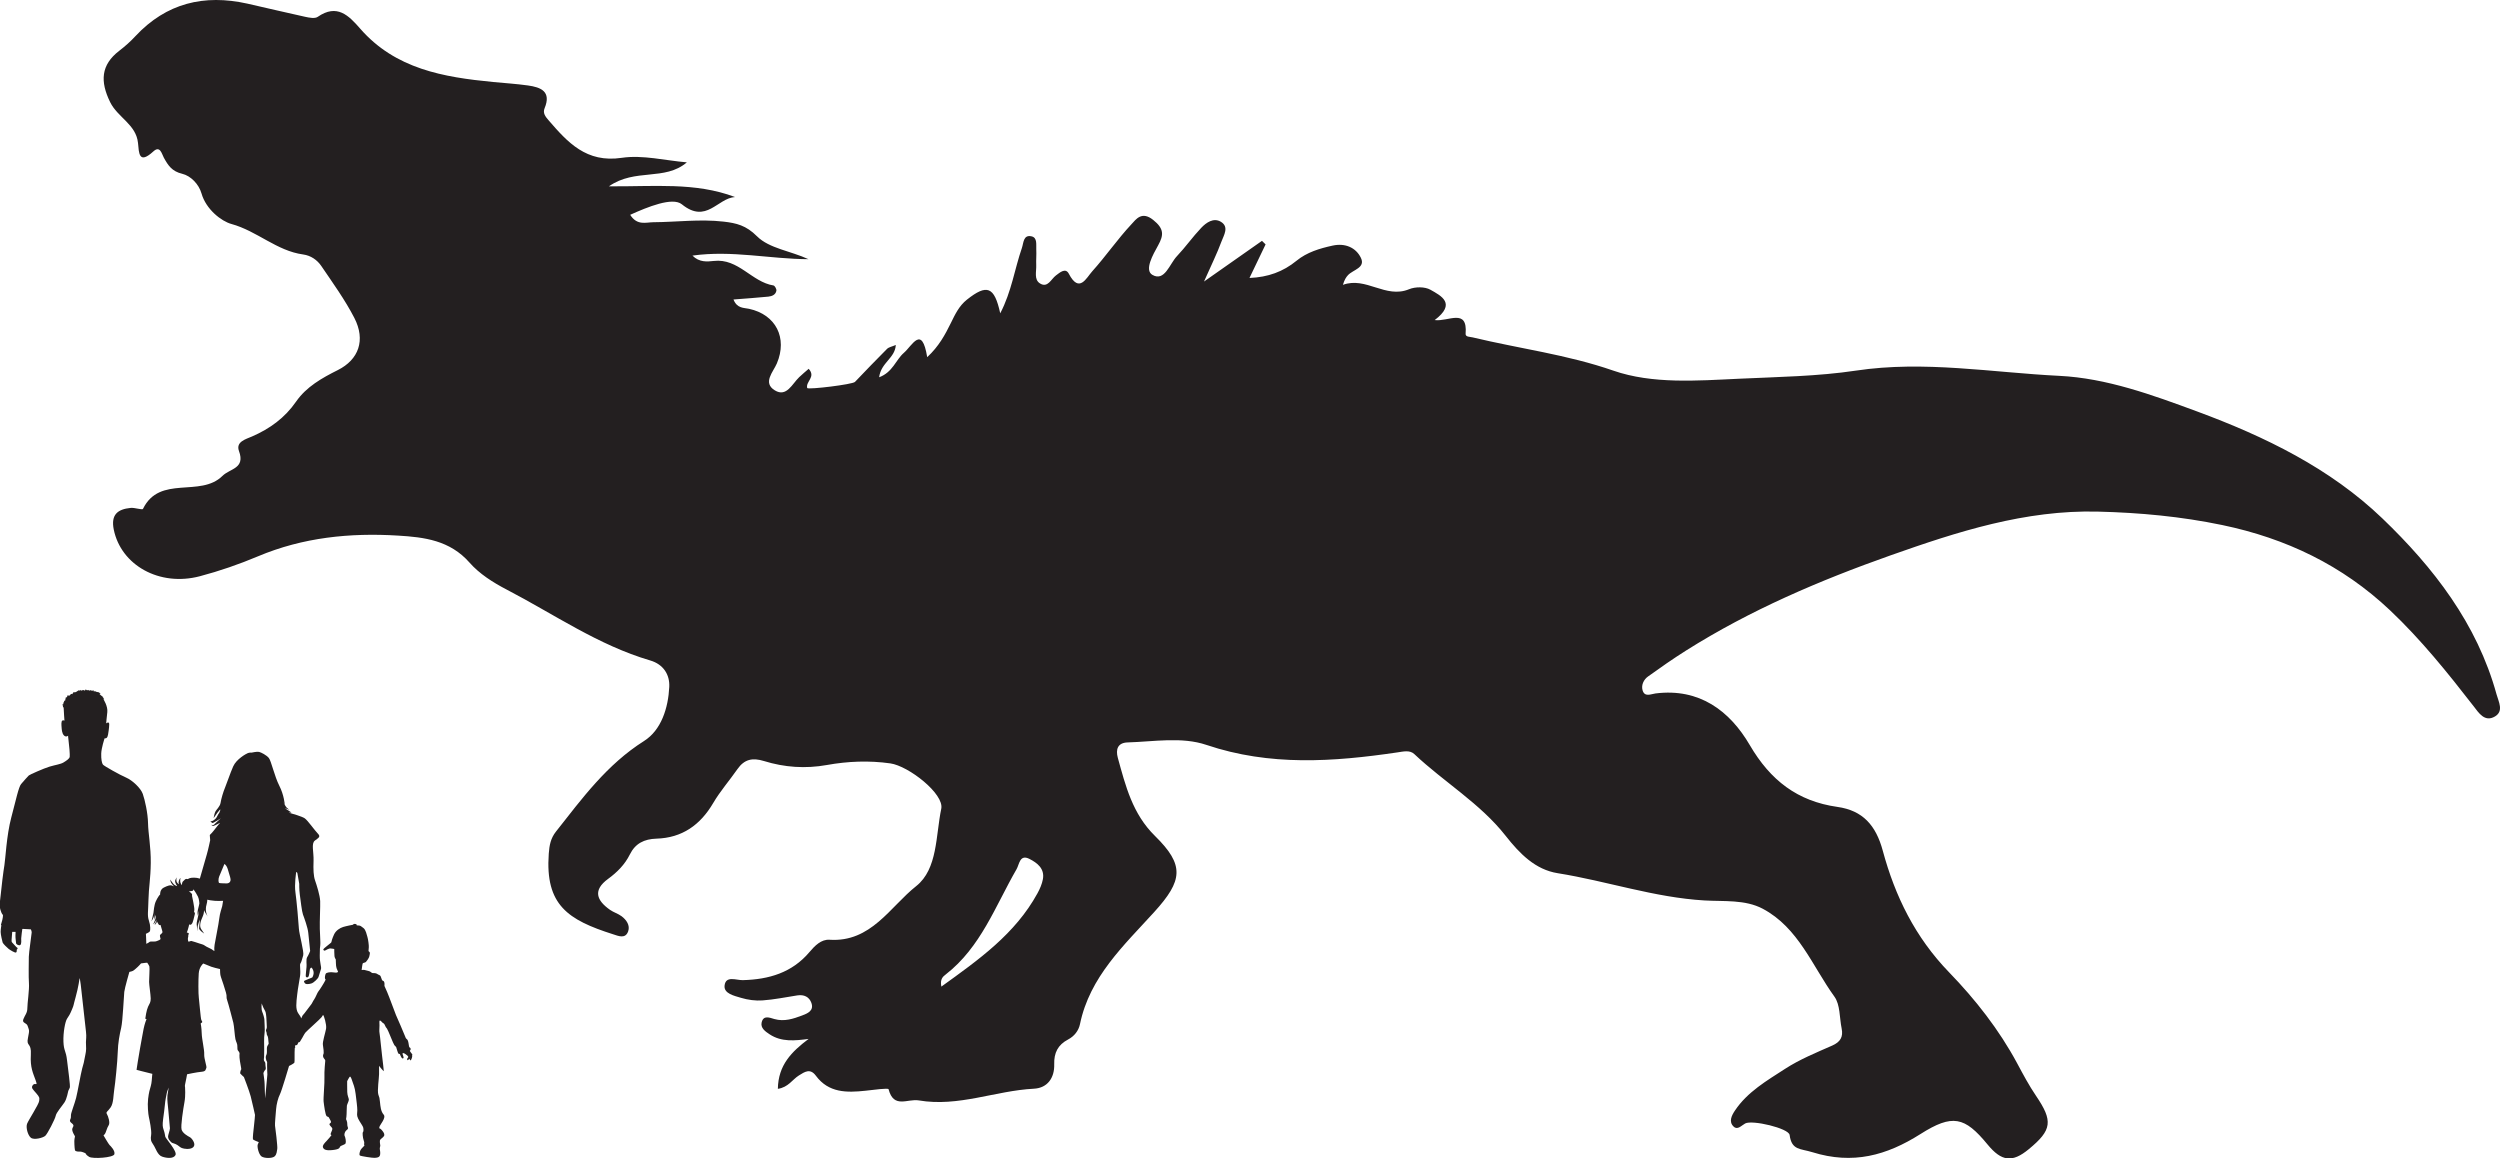 <?xml version="1.0" encoding="UTF-8"?><svg id="Layer_2" xmlns="http://www.w3.org/2000/svg" viewBox="0 0 977.97 453.19"><defs><style>.cls-1{fill:#231f20;}</style></defs><g id="Layer_1-2"><g><g><path class="cls-1" d="M81.3,358.59s.02,.03,.02,.03c.01,.02,0,0-.02-.03Z"/><path class="cls-1" d="M161.37,412.71c-.23-.56-.7-1.03-.82-1.22-.12-.19-.23-.44-.23-.44,0,0,.47-.42,.3-.89-.16-.47-.49-.21-.61-.86-.12-.65-.26-2.13-.65-2.59-.4-.47-.56-.33-.79-1.07-.23-.75-3.39-7.94-3.67-8.57-.28-.63-2.73-7.38-3.41-8.9-.68-1.52-1.1-2.5-1.1-2.5,0,0,.23-1.82-.54-1.98-.77-.16-.58-1.94-1.42-2.24-.84-.3-.96-.72-1.82-.77-.86-.05-.86,.02-1.1-.09-.23-.12-.7-.65-1.4-.77-.7-.12-1.54-.47-1.99-.42-.44,.05-.65,.05-.65,.05,0,0,.28-2.29,.42-2.57,.14-.28,.96-.26,1.26-.58,.3-.33,1.17-1.47,1.31-2.15,.14-.68,.35-1.36,.14-1.66-.21-.3-.45-.42-.45-.42,0,0,.05-.89,.12-1.52,.07-.63-.26-3.15-.54-4.02-.28-.86-.61-2.76-1.54-3.48-.94-.72-1.21-.98-1.8-1-.58-.02-.86-.07-.86-.07,0,0,.14-.4-.39-.51-.54-.12-.91-.02-.94,.12l-.02,.14s-2.66,.49-3.95,.89c-1.28,.4-2.85,1.4-3.55,2.92-.7,1.52-1.07,2.82-1.07,3.06s-3.27,2.5-3.15,2.85c.12,.35,.42,.56,.77,.35,.35-.21,1.47-.79,1.96-.79s1.56,.23,1.56,.23c0,0,0,2.17,.09,2.82,.09,.65,.44,1.14,.51,1.28,.07,.14-.04,2.47,.3,3.39,.35,.91,.58,1.33,.58,1.33,0,0,.05,.61-1.54,.35-1.59-.26-2.97,.05-3.25,.47-.28,.42-.44,1.68-.28,2.01,.16,.33,.37,0,0,.79-.37,.79-2.15,3.62-2.59,4.11-.44,.49-1.07,2.31-1.68,3.18-.61,.86-.63,1.21-1,1.73-.37,.51-2.13,2.85-2.8,3.69-.68,.84-.68,.65-1.03,1.49-.07,.16-.15,.34-.24,.51-.17-.6-.57-1.2-1.1-1.92-1.19-1.62-.82-4.28-.47-7.38,.35-3.1,.83-5.02,1.13-7.3,.31-2.28-.27-4.35,.14-4.91,.42-.56,.68-1.87,1.09-3.16,.4-1.29-1.59-8.41-1.69-10.41-.1-2-.88-10.95-1.35-14.19-.48-3.24,.29-7.92,.29-7.92,.28-.3,.48,.45,.48,.45l.71,4.09s-.05,2.09,.23,4.25c.29,2.16,.8,6.62,1.23,7.76,.43,1.14,1.89,5.11,2.08,7.21,.19,2.1,.73,7.05,.73,7.05,0,0-.56,1.48-1.14,2.38-.58,.9-.14,2.96-.28,3.84-.14,.87-.23,2.76-.31,3.39-.08,.63,.48,.95,.94,.58,.46-.37,.62-2.69,.68-2.99,.06-.29,.38-.71,.57-.7,.19,.01,.74,.72,.89,1.7,.14,.98-.39,1.93-.44,2.07-.06,.14-1.35,.57-2.34,1.01-1,.44-1.18,.38-.78,1.13,.4,.75,1.53,.61,2.61,.32,1.09-.29,2.68-2.01,2.85-2.49,.17-.48,.75-2.45,.99-3.21,.23-.77-.51-2.46-.48-5.19,.03-2.72,.06-3.21,.19-4.03,.14-.82-.08-3.27-.17-6.44-.09-3.17,.23-8.71,.14-10.9-.09-2.2-1.35-6.21-1.99-8.04-.64-1.83-.72-4.27-.6-7.72,.12-3.45-.99-6.77,.53-7.91,1.52-1.14,2.36-1.49,1.11-2.77-1.26-1.28-3.89-5.11-5.12-5.95-1-.69-5.01-1.88-6.25-2.2,.46,.03,1.1-.05,1.1-.05,0,0-2.74-1.74-2.5-1.68,.24,.06,1.72,.62,1.72,.62,0,0-.57-.37-1.08-.83-.52-.46-1.53-2.61-1.53-2.61l.76,1.4s-.26-3.71-2.13-7.36c-1.87-3.65-3.18-9.75-4.1-10.87-.92-1.12-3-2.19-3.83-2.38-.82-.19-2.94,.29-2.94,.29,0,0-.73-.08-1.42,.17-.69,.26-4.5,2.36-5.76,5.22-1.26,2.86-2.47,6.6-3.18,8.27-.71,1.67-1.53,4.46-1.75,5.95-.22,1.5-1.69,2.69-2.07,3.51-.38,.81-.66,2.5-.66,2.5,0,0,3.1-4.62,2.59-3.04-.52,1.58-.48,.85-1.02,1.99-.54,1.14-.74,1.23-1.4,1.78-.66,.56-1.44,.52-1.44,.52,0,0,.65,.66,.89,.67,.24,.01,3.21-1.84,3.21-1.84,0,0-1.94,1.71-2.55,2.36-.62,.65-1.17,.09-1.17,.09,0,0,.26,.6,.8,.53,.54-.07,3.04-1.56,2.54-1.09-.51,.46-1.4,1.68-2.49,3.04-1.09,1.36-1.44,1.44-1.45,1.68-.01,.24,.15,1.96,.15,1.96,0,0-.76,3.66-1.34,5.63-.4,1.33-1.67,5.73-2.7,9.38-1.38-.5-3.24-.42-3.96-.18-.32,.11-.59,.24-.81,.38-1-.35-1.26,.49-1.74,.81-.55,.36-.5,1.56-.5,1.56,0,0-.35-.37-.58-.99-.24-.62,.02-1.84,.02-1.84,0,0-.32,.2-.62,1.05-.3,.85,.02,1.42,.02,1.42,0,0-.32-.1-.76-.73-.44-.63-.18-1.83-.17-1.92,.01-.09,0,0-.47,.94-.46,.94,.7,2.36,.69,2.43,0,.07-.39-.06-1.01-.45-.61-.39-1.67-2.11-1.67-2.11,0,0,0,.31,.15,.9,.15,.59,1.31,1.78,1.31,1.78,0,0-.56-.29-1.04-.41-.48-.12-1.43,.09-3,.89-1.57,.81-1.4,2.72-1.4,2.72l-.13,.09c-.13,.09-.86,1.03-1.56,2.56-.69,1.53-.81,3.83-.92,4.51-.11,.68-.79,3.29-.79,3.29,0,0,.1-.23,.55-.92,.43-.66,.66-2.14,.67-2.26,0,.05-.04,.28-.12,1.05-.1,.88,.05,1.65,.05,1.65l.07-.57c.07-.57,.27-1.4,.27-1.4,0,0,.21,.64,.15,1.17-.06,.53-.93,2.44-.93,2.44,0,0,.1-.07,.31-.24,.21-.17,.93-1.61,.93-1.61,0,0-.05,.31-.1,.59-.05,.28-.63,1.56-.63,1.56,0,0,.62-.49,.78-.91,.15-.43,.13-.65,.13-.65l.04,.16c.04,.16,.48,.93,.72,1.26,.24,.33,.69,.09,.69,.09,0,0,0,.27,.22,.85,.22,.58,.54,1.98,.54,1.98,0,0-.17,.47-.78,.91-.61,.44,.15,1.6-.03,1.84-.17,.24-.61,.44-1.13,.63-.52,.19-.55,.32-1.85,.29-1.3-.03-1.09,.05-1.69,.45-.17,.11-.49,.28-.86,.46-.01-1.27-.16-3.93-.16-3.93,0,0,1.32-.56,1.54-.95,.22-.39,.32-2.17-.37-4.21-.68-2.05-.27-3.44-.17-8.21,.1-4.78,.83-8.07,.9-14.36,.07-6.29-1-11.55-1.07-15.52-.07-3.97-1.24-9.16-2.05-11.46-.8-2.29-4.1-5.36-6.51-6.39-2.41-1.02-8.63-4.53-9.07-5.07-.44-.54-.75-2.17-.68-4.34,.07-2.17,1.29-5.92,1.29-5.92,0,0,.44,.02,.75-.15,.32-.17,.56-.83,.63-1.34,.07-.51,.44-2.53,.46-3.97,.02-1.44-1.19-.41-1.19-.41,0,0,.17-2.1,.44-4.41,.27-2.31-1.51-5.05-1.51-5.05,0,0,.39,.03,.3-.05-.1-.07-.61-.68-.61-.68h.41s-.12-.07-.46-.29c-.34-.22-1.17-1-1.17-1,0,0,.44-.07,.39-.17-.05-.1-.78-.39-.78-.39l.61-.07-1.76-.27s.42-.1,.34-.12c-.07-.02-1.17-.1-1.17-.1l.22-.29-1.1,.12,.02-.29s-.78,.27-.9,.24c-.12-.02-.19-.29-.19-.29l-.59,.17-.49-.37-.32,.49s-.78-.34-.8-.27c-.03,.07-.49,.31-.49,.31l-.34-.34s-.36,.37-.39,.44c-.03,.07-.17-.39-.17-.39,0,0-1.29,.73-1.32,.8-.02,.07-.68,.12-.75,.1-.08-.02-.2-.05-.2-.05l-.49,.78-.44-.12s-.46,.51-.61,.66c-.14,.15-.78-.1-.78-.1,0,0-.22,.73-.29,.8-.07,.07-.37-.05-.37-.05l-.32,1.39h-.39s.03,.63-.05,.68c-.07,.05-.34,.03-.34,.03l.17,.56-.61,.39,.44,.17-.07,.63s.32-.1,.32,.63,.29,4.73,.29,4.73c0,0-.19-.29-.78-.1-.59,.2-.39,2-.34,2.68,.05,.68,.1,2.34,.93,3.17,.83,.83,1.61,.1,1.61,.1,0,0,0,.68,.19,2,.2,1.32,.58,5.56,.44,6.29-.14,.73-1.31,1.51-2.44,2.19-1.12,.68-3.12,.93-5.41,1.61-2.29,.68-7.85,3.17-8.14,3.46-.29,.29-2.05,2.19-3.02,3.36-.98,1.17-2,6.14-3.85,13.11-1.85,6.97-2.29,16.43-2.68,18.62-.39,2.19-1.27,9.46-1.42,11.36-.15,1.9-.73,4.19-.15,6.09,.59,1.9,.88,1.85,.98,2,.1,.15-.05,1.61-.54,3.07-.49,1.46-.05,.88-.05,.88,0,0-.29,1.71-.29,2.73s.63,3.66,.78,4.14c.15,.49,1.85,2.1,2.34,2.49,.49,.39,2.44,1.61,2.87,1.41,.44-.19,.29-1.07,.29-1.07,0,0,.2-.15,.34-.44,.14-.29-.29-.44-.49-.63-.2-.19-1.47-1.56-1.66-1.8-.19-.24-.24-.63-.19-1.02,.05-.39,.24-3.12,.24-3.12h1.32s0,.58-.05,1.46c-.05,.88,.25,2.68,.25,3.02s1.02,1.02,1.61,.68c.58-.34,.39-2,.39-2.63s.44-3.66,.44-3.66h.54l2.78,.15s.34,.63,.34,1.22-1.12,7.99-1.12,9.51-.15,8.04,.05,10.38c.2,2.34-.63,7.85-.63,9.75s-.92,2.63-1.56,4.29c-.63,1.66,1.32,1.27,1.71,2.73,.39,1.46,.88,1.02,.1,4.58-.78,3.56,1.42,1.61,1.12,6.63-.29,5.02,.88,7.16,1.85,9.9,.97,2.73-.1,.78-1.03,1.9-.93,1.12,.05,1.75,1.32,3.27,1.27,1.51,1.27,1.66,1.12,2.97-.14,1.32-4.19,7.51-4.73,8.92-.54,1.41,.24,4.44,1.46,5.46,1.22,1.02,4.78,.05,5.65-.73,.88-.78,3.85-6.58,4.09-7.85,.24-1.27,2.44-3.75,3.41-5.21,.98-1.46,1.42-4.34,1.51-4.54,.1-.19,.29-.63,.58-1.22,.29-.58-.63-6.83-1.07-10.72-.44-3.9-1.27-3.61-1.41-7.26-.14-3.65,.69-7.94,1.41-9.02,.73-1.07,1.12-1.66,1.95-3.66,.83-2,.34-.97,1.41-4.78,1.07-3.8,1.56-7.46,1.56-7.46,0,0,.24,.73,.44,2.58,.2,1.85,1.8,16.33,2.05,18.43,.24,2.1-.02,2.81-.02,4.06s.07,1.1,.07,2.6-.55,3.18-.66,4.13c-.11,.95-.29,1.39-.88,3.58-.59,2.2-1.79,9.25-2.38,11.52-.58,2.27-1.97,5.74-2.01,6.65-.04,.91,.07,1.02-.33,1.9-.4,.88,.95,1.39,1.17,1.9,.22,.51,.22,.44-.26,1.39-.48,.95,.98,3.11,.98,3.11,0,0-.03,.55-.18,1.1-.15,.55,0,3.69,.18,4.35,.19,.66,1.43,.59,2.12,.59s1.83,.59,1.97,.62c.15,.04,0,.55,1.46,1.43,1.46,.88,9.47,.33,9.87-1.02,.4-1.35-1.46-3.22-1.86-3.58-.4-.36-2.38-3.8-2.38-3.8,0,0,.15-.15,.51-.51,.37-.37,.84-2.49,1.5-3.44,.66-.95-.18-3.55-.69-4.39-.51-.84,.29-.91,1.46-2.6,1.17-1.68,1.06-4.79,1.42-7.02,.37-2.23,1.25-10.78,1.36-14.55,.11-3.76,.73-6.94,1.35-9.58,.62-2.63,1.03-12.47,1.21-14.04,.18-1.57,1.99-7.81,1.99-7.81,0,0,.1-.05,.8-.2,.71-.14,1.34-.75,1.68-1.05,.22-.19,1.24-1.06,2.08-2.08,1.07-.2,2.42-.28,2.42-.28,0,0,.66,.92,.85,1.46,.18,.55-.12,4.86-.11,6.05,.01,1.19,.6,4.95,.63,6.49,.02,1.53-.42,1.93-1.04,3.23-.61,1.3-1.05,4.33-1.07,4.6-.02,.27,.54,.15,.48,.23-.06,.08-.73,1.77-1.14,3.78-.41,2-.86,4.83-1.4,7.65-.54,2.81-1.37,8.42-1.37,8.42,0,0,.13,.04,1.94,.51,1.81,.47,4.24,1.06,4.24,1.06l-.09,.82c-.08,.82-.14,2.7-.51,3.92-.38,1.22-.76,2.51-1.06,5.07-.3,2.56,.06,5.99,.29,7.04,.24,1.05,1.16,5.4,.9,7.07-.27,1.67-.15,2.36,.84,3.78,.99,1.42,1.6,4.06,3.48,4.69,1.88,.64,4.43,.87,5.2-.61,.78-1.47-3.82-6.48-3.98-7.16-.16-.68-.18-1.4-.63-2.67-.45-1.27-.5-1.92-.22-4.28,.29-2.36,.56-3.89,.68-5.49,.12-1.6,.54-3.65,.74-4.63,.2-.98,.78-2.19,.78-2.19,0,0-.28,1.33-.5,3-.22,1.67,.22,4.24,.31,5.63,.09,1.39,.66,7.14,.65,7.32,0,.18-.11,.97-.62,2.58-.51,1.61,1.01,2.7,1.26,2.97,.25,.27,1.29,.34,2.29,1,1,.65,1.19,1.16,2.61,1.4,1.42,.25,3.28,.17,3.87-.98,.59-1.14-.83-3.1-1.64-3.52-.81-.42-2.77-1.52-3.2-2.92-.43-1.4,.62-8.07,1.11-10.75,.5-2.69,.22-5.74,.24-5.83,.02-.09-.18-.43,.06-1.38,.24-.95,.73-3.71,.73-3.71,0,0,3.8-.83,5.67-.98,1.87-.15,1.56-1.06,1.86-1.5,.3-.45-.93-3.59-.83-5.35,.1-1.76-.93-5.88-.98-8.21-.06-2.32-.4-3.84-.4-3.84,0,0,.25-.18,.51-.39,.26-.21,.02-.42-.25-.96-.28-.54-.78-7.23-.99-8.73-.21-1.49-.21-7-.03-9.5,.17-2.49,1.72-3.89,1.79-3.87,.07,.01,2.3,.93,3.15,1.27,.58,.23,2.28,.64,3.39,.9,.08,1.01-.05,2.03,.37,3.17,.56,1.49,1.45,4.35,1.95,6.04,.5,1.68-.03,1.61,.49,3.04,.51,1.44,2.06,7.5,2.4,8.79,.32,1.28,.53,5.09,.81,6.37,.28,1.28,.84,1.7,.77,3.15-.07,1.46,.33,1.24,.69,1.94,.35,.7,.02,.44,.14,2.15,.11,1.71,.85,4.52,.65,4.66-.2,.13-.46,1.34-.37,1.54,.09,.2,1.44,1.39,1.44,1.39,0,0,2.08,5.36,2.65,7.53,.57,2.17,1.69,7.29,1.69,7.29,0,0-.18,2.67-.41,4.36-.23,1.7-.52,4.8-.4,5.15,.13,.35,2.29,1.13,2.29,1.13l-.38,.86c-.38,.86,.35,3.87,1.38,4.69,1.03,.83,4.29,.89,5.21,.01,.92-.88,.83-2.15,1.02-2.92,.18-.77-.76-8.47-.88-9.06-.11-.59,.27-4.52,.42-6.46,.14-1.94,.8-4.49,1.5-5.82,.69-1.33,3.56-11.08,3.56-11.08,0,0,1.94-.93,2.11-1.36,.14-.36-.02-3.77,.14-5.73,.12-.05,.2-.13,.2-.26,0-.1-.06-.26-.12-.4,.02-.1,.03-.19,.05-.27,0,0,0-.02,0-.02,.26-.03,.69-.1,.85-.31,.24-.3,.35-.84,.35-.84,0,0,.58-.09,.7-.33,.12-.23,.82-1.4,.89-1.47,.07-.07,.75-1.47,1.24-2.08,.49-.61,5.84-5.35,6.35-6.05,.51-.7,.44-.86,.63-.79,.19,.07,1.4,3.71,1.1,5.35-.3,1.64-1.45,5.18-1.24,6.3,.21,1.12,.44,3.22,.21,3.6-.23,.37-.23,1.14,.14,1.59,.37,.45,.59,.78,.58,.93-.01,.16-.44,4.27-.33,6.51,.12,2.24-.49,8.29-.32,9.6,.16,1.31,.65,5.28,1.21,5.68,.56,.39,.68,.07,.98,.75,.31,.68,.96,1.35,.58,1.8-.37,.44-.74,.33-.33,.98,.42,.65,1.05,.93,.96,1.56-.09,.63-.84,1.87-.65,2.05,.19,.19,.33,.19,.3,.3-.02,.12-1.38,1.7-1.91,2.26-.54,.56-1.73,1.7-1.38,2.54,.35,.84,1.24,1.28,3.85,.98,2.62-.3,2.55-.82,2.83-1.31,.28-.49,1.94-.72,2.17-1.35,.23-.63-.1-2.34-.37-2.82-.28-.49,.02-1.61,.51-2.08,.49-.47,1.03-.68,.7-1.38-.33-.7-.05-1.63-.42-2.52-.37-.89-.26-.42-.12-1.52,.14-1.1,.09-3.76,.19-4.37,.1-.61,.79-1.8,.77-2.38-.02-.59-.59-1.5-.63-2.99-.05-1.5-.03-4.23-.03-4.23,0,0,.89-1.75,1.1-1.78,.21-.02,.54,.58,.89,1.73,.35,1.15,1,2.29,1.33,5.09,.33,2.8,.65,4.97,.65,6.35s-.35,1.87,.33,3.29c.67,1.42,1.84,2.75,2.01,3.62,.16,.87,.05,1.52-.16,1.7-.21,.19-.05,2.12,.3,3.1,.35,.98,.23,1.19,.19,1.47-.05,.28,.02,.52,.14,.56,.12,.05-1.28,1.26-1.54,1.82-.26,.56-.68,1.84-.24,2.15,.44,.3,5,.96,5.65,.91,.65-.05,1.56-.02,2.01-.65,.44-.63,.28-1.8,.14-2.54-.14-.75,.16-1.19,.16-1.61s-.4-1.82,.02-2.34c.42-.51,1.56-1.1,1.56-1.84s-.61-1.47-1.22-2.12c-.6-.65-.84-.09-.72-.93,.12-.84,2.8-3.62,1.68-4.88-1.12-1.26-1.26-3.18-1.45-5-.19-1.82-.14-1.33-.63-2.83-.49-1.5,.28-6.49,.28-7.99v-3.27s.98,1.31,1.42,1.71l.44,.4s-.44-4.39-.66-5.88c-.21-1.49-.78-7.7-.99-8.84-.21-1.14-.04-1.83-.04-3.18s-.26-2.36,.56-1.73c.29,.22,.56,.65,.77,.77,.21,.12,.47,.12,.77,.84,.3,.72,.42,.86,.84,1.38,.42,.51,2.45,5.93,2.87,6.44,.42,.51,.68,.63,.72,.79,.04,.16,.7,2.38,.86,2.52,.16,.14,.56,.16,.56,.16,0,0,.58,1.54,.96,1.7,.37,.16,.54-.12,.51-.45-.02-.33-.47-1.42-.47-1.42,0,0,.4-.21,.51-.21s1.14,.68,1.42,.96c.28,.28,.42,.47,.37,.65-.05,.19-.44,.49-.44,.75s.12,.54,.3,.42c.19-.12,.58-.54,.58-.54,0,0,.37,.91,.61,.54,.23-.37,.68-1.45,.44-2.01Zm-75.61-69.87c.42-1.04,2.03-4.87,2.03-4.87,1.27,.83,1.4,2.59,2.23,5.12,.82,2.53-1.33,2.49-1.33,2.49,0,0-2.74-.02-2.99-.18-.25-.16-.37-1.52,.05-2.56Zm-5.57,27.12c-.66-.53-1.52-.63-2.09-.85-.57-.23-3.04-.98-3.26-1.02-.22-.04-.98,.38-1.14,.25-.16-.14-.29-1.28-.11-1.73,.18-.44-.1-.53,.21-1.16,.3-.63-.73-.63-.73-.63,0,0,.14-.47,.36-1,.22-.53,.57-2.18,.57-2.18l.41,.09c.41,.09,.31-.09,.67-.41,.37-.32,.92-2.78,1.13-3.69,.21-.91-.29-.74-.29-.74,0,0-.03-.12,.1-.93,.13-.81-.9-5.5-.9-5.5,0,0-.02-.16,.02-.54,.04-.38-1.24-1.26-1.24-1.26,0,0,.22,.04,1.12-.11,.55-.09,.59-.19,.6-.69,.7,.84,1.53,2.27,1.84,2.94,.47,1.02,.53,2.61,.53,2.61,0,0-.27,1.4-.58,2.51-.32,1.12,.03,2.34,.03,2.34l.03-.45c.03-.45,.43-1.59,.41-1.42-.03,.17-.38,2.37-.81,3.96-.44,1.59,.37,3.88,.37,3.88l-.14-1.1c-.14-1.1,.91-3.45,.91-3.45,0,0-.29,2.7-.33,3.46-.03,.76,2.01,2.07,2.01,2.07,0,0-.48-.66-1.2-1.77-.72-1.11-.35-2.89,.61-4.94,.39-.83,.51-1.74,.51-2.46,.46,1.04,1.31,2.29,1.48,2.53-.2-.3-1.27-2.2-.46-4.85,.17-.55,.25-1.15,.27-1.77,.43,.1,.84,.17,1.21,.24,2.22,.4,4.96,.2,4.96,.2,0,0-.16,1.21-.34,2.08-.19,.87-.91,2.58-1.17,4.91-.26,2.33-1.4,7.68-1.81,10.19-.14,.87-.16,1.72-.09,2.48-.17-.08-.33-.17-.46-.29-.58-.59-2.56-1.27-3.22-1.8Zm24.36,39.33c-.21,.46-.14,1.34-.14,2.15,0,.8-.16,1.09-.38,1.66-.21,.58,.14,1.69,.14,1.69l.33,.67s.01,.51-.02,1.21c-.03,.69,.11,3.69,.11,3.69l-.86,9.31s-.24-4.72-.21-5.53c.04-.8-.48-4.37-.48-4.37,0,0,.33-.93,.75-1.28,.42-.35,0-1.39,.03-2.15,.04-.77-.28-1-.48-1.31-.21-.3-.1-.99-.03-1.61,.07-.62,.03-5.15,0-5.99-.03-.84,.05-2.55,.21-3.57,.16-1.02-.11-4.43-.09-4.94,.02-.51-.47-2.25-.87-3.18-.4-.93-.21-3.22-.21-3.22,0,0,.49,1.16,.65,1.6,.16,.45,.68,1.13,.9,1.83,.22,.71,.4,3.09,.41,4.37,.01,1.28,.21,1.62-.15,2.33-.36,.72,.21,.96,.17,1.69-.03,.73,.51,.76,.57,1.89,.06,1.14,.21,1.73,.2,1.98-.01,.26-.36,.61-.56,1.07Z"/></g><path class="cls-1" d="M268.69,63.51c-8.67,7.4-20.18,2.19-30.49,9.38,17.57,.15,33.74-1.71,49.34,4.19-6.87,.41-11.2,10.64-20.81,2.84-3.65-2.96-13.41,1.04-20.21,4.11,2.72,4.33,6.19,2.92,9.06,2.9,9.14-.06,18.26-1.29,27.44-.24,5.06,.58,8.84,1.46,13.13,5.76,4.75,4.75,13.26,5.74,20.1,8.94-15-.04-29.91-3.58-45.37-1.4,2.66,2.7,5.77,2.38,8.36,2.09,9.64-1.1,14.82,8.24,23.34,9.59,.5,.08,1.23,1.39,1.14,2.01-.26,1.62-1.74,2.22-3.17,2.36-4.42,.44-8.85,.74-13.62,1.12,1.41,3.56,4.05,3.2,6.07,3.64,10.54,2.28,15.12,11.39,10.9,21.37-1.41,3.34-5.68,7.57-.77,10.55,4.58,2.78,6.75-2.56,9.51-5.18,1.18-1.12,2.44-2.16,3.71-3.27,2.95,3.26-1.27,4.93-.58,7.54,.71,.65,17.72-1.42,18.68-2.41,4.16-4.34,8.3-8.68,12.55-12.92,.7-.7,1.92-.88,3.43-1.53-.31,5.23-5.77,6.82-6.53,12.64,5.34-1.98,6.54-6.83,9.63-9.51,3.4-2.94,7.09-11.13,9.18,1.64,4.64-4.32,7.01-8.81,9.27-13.39,1.64-3.33,3.19-6.67,6.27-9.11,7.81-6.18,10.73-5.21,13.03,5.35,4.44-8.5,5.62-17.33,8.48-25.58,.68-1.96,.51-5.28,3.79-4.53,2.33,.54,1.73,3.3,1.83,5.22,.11,2-.11,4.01-.02,6.01,.12,2.5-.96,5.69,1.49,7.2,3.02,1.86,4.31-1.7,6.21-3.13,1.63-1.23,3.78-3.11,5.05-.68,4.08,7.83,6.86,1.62,9.15-.93,5.35-5.94,9.9-12.6,15.35-18.43,1.75-1.87,4-5.3,8.51-1.68,4.24,3.4,4.19,5.86,1.95,9.9-2.05,3.7-5.51,9.74-2.25,11.6,4.79,2.74,6.69-4.29,9.59-7.34,3.34-3.52,6.15-7.55,9.5-11.07,1.97-2.07,4.81-4.07,7.66-2.38,3.36,2,1.16,5.27,.26,7.72-1.74,4.73-4.01,9.27-6.84,15.67,8.68-6.1,15.68-11.01,22.68-15.92,.47,.46,.94,.92,1.41,1.39-2.03,4.23-4.06,8.45-6.3,13.13,7.3-.31,13.15-2.44,18.41-6.74,4.04-3.31,9.07-4.83,14.16-5.93,4.84-1.04,9.02,.74,11,4.77,1.92,3.92-3.04,4.66-5.02,6.78-.75,.81-1.37,1.74-2,3.81,9.07-3.33,16.69,5.53,25.89,1.71,2.4-1,6.16-1.02,8.33,.2,4.25,2.4,10.24,5.38,1.68,11.87,5.25,.73,12.93-4.84,12.1,5.33-.11,1.32,1.63,1.18,2.73,1.44,18.32,4.41,36.95,6.72,55.09,13.02,15.23,5.29,32.72,3.93,49.29,3.15,15.23-.71,30.59-.92,45.61-3.17,26.72-4.01,53.1,.75,79.53,2.05,18.45,.9,36.36,7.45,53.87,13.92,26.57,9.82,52.05,22.23,72.45,41.8,20,19.18,37.13,41.23,44.73,68.91,.8,2.91,2.88,6.52-.63,8.61-4.02,2.39-6.37-1.45-8.34-3.99-10.2-13.14-20.57-26.06-32.71-37.54-18.64-17.61-40.69-28.15-65.66-33.35-16.06-3.35-32.18-4.84-48.59-5.25-28.51-.71-54.96,7.86-81.13,17.11-27.79,9.83-54.93,21.42-80.01,37.24-5.08,3.21-10.02,6.65-14.89,10.16-1.68,1.21-2.68,3.32-2.13,5.33,.79,2.87,3.29,1.52,5.09,1.29,17.2-2.16,29.05,6.83,36.88,20.23,8.05,13.76,18.63,21.95,34.29,24.16,9.89,1.4,15.03,7.19,17.72,17.13,4.8,17.76,12.62,33.81,25.98,47.61,10.18,10.51,19.54,22.41,26.63,35.63,2.3,4.29,4.6,8.61,7.32,12.62,6.71,9.88,6.33,13.37-2.83,20.91-6.46,5.32-10.61,4.84-16.13-1.87-8.93-10.86-13.69-12-26.23-4.06-13.28,8.41-26.46,12.02-42.28,7.1-4.74-1.47-8.1-.69-8.9-6.73-.35-2.65-14.68-6-17.39-4.51-1.47,.81-2.95,2.66-4.48,1.25-2.09-1.92-.78-4.42,.46-6.27,4.9-7.35,12.49-11.72,19.63-16.35,5.71-3.7,12.15-6.33,18.42-9.09,3.21-1.41,4.39-3.4,3.71-6.7-.87-4.21-.53-9.28-2.83-12.46-8.67-12-14.07-26.97-28.04-34.38-6.89-3.65-15.15-2.79-22.79-3.24-19.61-1.15-38.18-7.59-57.41-10.66-8.75-1.4-14.82-7.57-20.38-14.64-9.95-12.67-24.08-20.98-35.72-31.96-1.76-1.66-4.27-1-6.6-.66-25.07,3.7-49.91,5.45-74.72-2.93-9.68-3.27-20.5-1.27-30.81-.97-3.91,.11-4.75,2.73-3.85,6.02,3.04,11.02,5.75,21.94,14.53,30.56,11.64,11.44,10.92,17.42-.31,29.79-11.88,13.08-25.2,25.32-29.02,43.82-.53,2.59-2.26,4.76-4.61,5.99-4.04,2.12-5.6,5.23-5.47,9.76,.15,5.27-2.63,9.25-7.94,9.52-15.08,.77-29.49,7.23-45.05,4.58-4.4-.75-9.78,3.34-11.81-4.37-.15-.56-5.89,.24-9.01,.58-7.33,.79-14.43,.89-19.43-5.87-2.24-3.03-4.37-1.52-6.65-.1-2.52,1.57-4.15,4.65-8.22,5.23,.14-9.33,5.4-14.54,12.03-19.53-5.35,.71-10.6,1.28-15.26-1.8-1.68-1.11-3.65-2.47-3.1-4.7,.71-2.9,3.13-1.79,4.98-1.27,3.86,1.09,7.41-.1,10.88-1.41,2.09-.79,4.65-1.84,3.6-4.86-.84-2.42-2.9-3.39-5.53-2.98-4.52,.7-9.04,1.64-13.59,1.96-2.79,.2-5.77-.21-8.46-1.02-2.62-.79-6.73-1.65-6.4-4.75,.43-4.04,4.55-2.1,7.14-2.16,10.16-.26,19.25-2.89,26.08-10.99,2.09-2.48,4.6-5.02,7.83-4.81,16.27,1.07,23.68-12.89,33.91-20.98,8.45-6.69,7.62-19.83,9.81-30.26,1.22-5.81-12.78-16.74-19.92-17.75-8.32-1.18-16.64-.84-24.8,.63-8.45,1.52-16.62,.93-24.63-1.55-4.53-1.4-7.71-.68-10.39,3.17-3.1,4.46-6.74,8.59-9.47,13.25-5.05,8.61-12.18,13.64-22.2,13.94-4.81,.15-8.28,1.87-10.41,6.18-1.96,3.96-4.98,6.98-8.49,9.54-6.09,4.45-4.53,8.44,.74,12.14,1.4,.98,3.14,1.47,4.5,2.48,1.92,1.43,3.41,3.58,2.59,5.91-1.08,3.1-3.84,1.81-5.89,1.16-17.65-5.62-26.63-11.41-25.17-31.54,.24-3.31,.74-6,2.82-8.64,10.25-13,19.94-26.26,34.45-35.43,6.77-4.28,9.46-12.93,9.87-21.15,.24-4.79-2.28-8.84-7.46-10.36-20.32-5.97-37.6-18.08-56.12-27.71-5.43-2.82-10.72-6.2-14.53-10.54-7.71-8.77-17.73-9.97-28-10.59-18.78-1.15-37.17,.69-54.79,8.11-7.37,3.1-15.01,5.75-22.74,7.79-15.84,4.17-30.84-4.36-33.67-18.26-1.19-5.86,1.55-7.96,6.58-8.47,1.64-.17,4.59,.9,4.85,.38,6.57-13.42,22.4-4.31,31.09-12.9,2.96-2.93,8.99-2.83,6.47-9.71-1.34-3.66,2.65-4.64,5.11-5.72,6.99-3.05,12.82-7.27,17.24-13.66,4.01-5.78,10.11-9.21,16.31-12.31,8.16-4.08,10.96-11.7,6.45-20.43-3.66-7.09-8.4-13.64-12.9-20.27-1.61-2.38-4.12-4.12-7.09-4.52-10.39-1.41-18.04-9.19-28.12-11.94-3.84-1.05-9.88-5.67-11.66-11.92-1.04-3.68-4.26-6.92-7.54-7.7-4.06-.96-5.54-3.29-7.21-6.32-.79-1.44-1.44-4.85-4.06-2.46-5.81,5.31-5.64,.55-6.04-3.31-.74-7.23-7.96-9.94-10.9-15.95-3.93-8.04-3.67-14.52,3.55-20.07,2.25-1.73,4.42-3.64,6.34-5.73C65.08,1.18,79.86-2.34,96.77,1.42c7.54,1.68,15.04,3.52,22.58,5.15,1.61,.35,3.82,.8,4.94,.02,7.57-5.23,12.12-.53,16.63,4.64,13.76,15.76,32.57,18.97,51.92,20.84,4.56,.44,9.14,.73,13.67,1.36,5.07,.71,9.25,2.34,6.53,8.91-.78,1.88,.31,3.27,1.47,4.61,7.56,8.76,14.84,16.86,28.71,14.79,8.22-1.22,16.96,1.06,25.46,1.77Zm99.57,322.43c14.65-10.55,28.86-20.58,37.57-36.46,.95-1.73,1.79-3.63,2.14-5.55,.76-4.15-2.23-6.39-5.25-7.93-3.82-1.95-3.95,2.11-5.05,4.01-8.3,14.38-13.95,30.51-27.74,41.21-1.01,.78-2.27,1.76-1.68,4.73Z"/></g></g></svg>